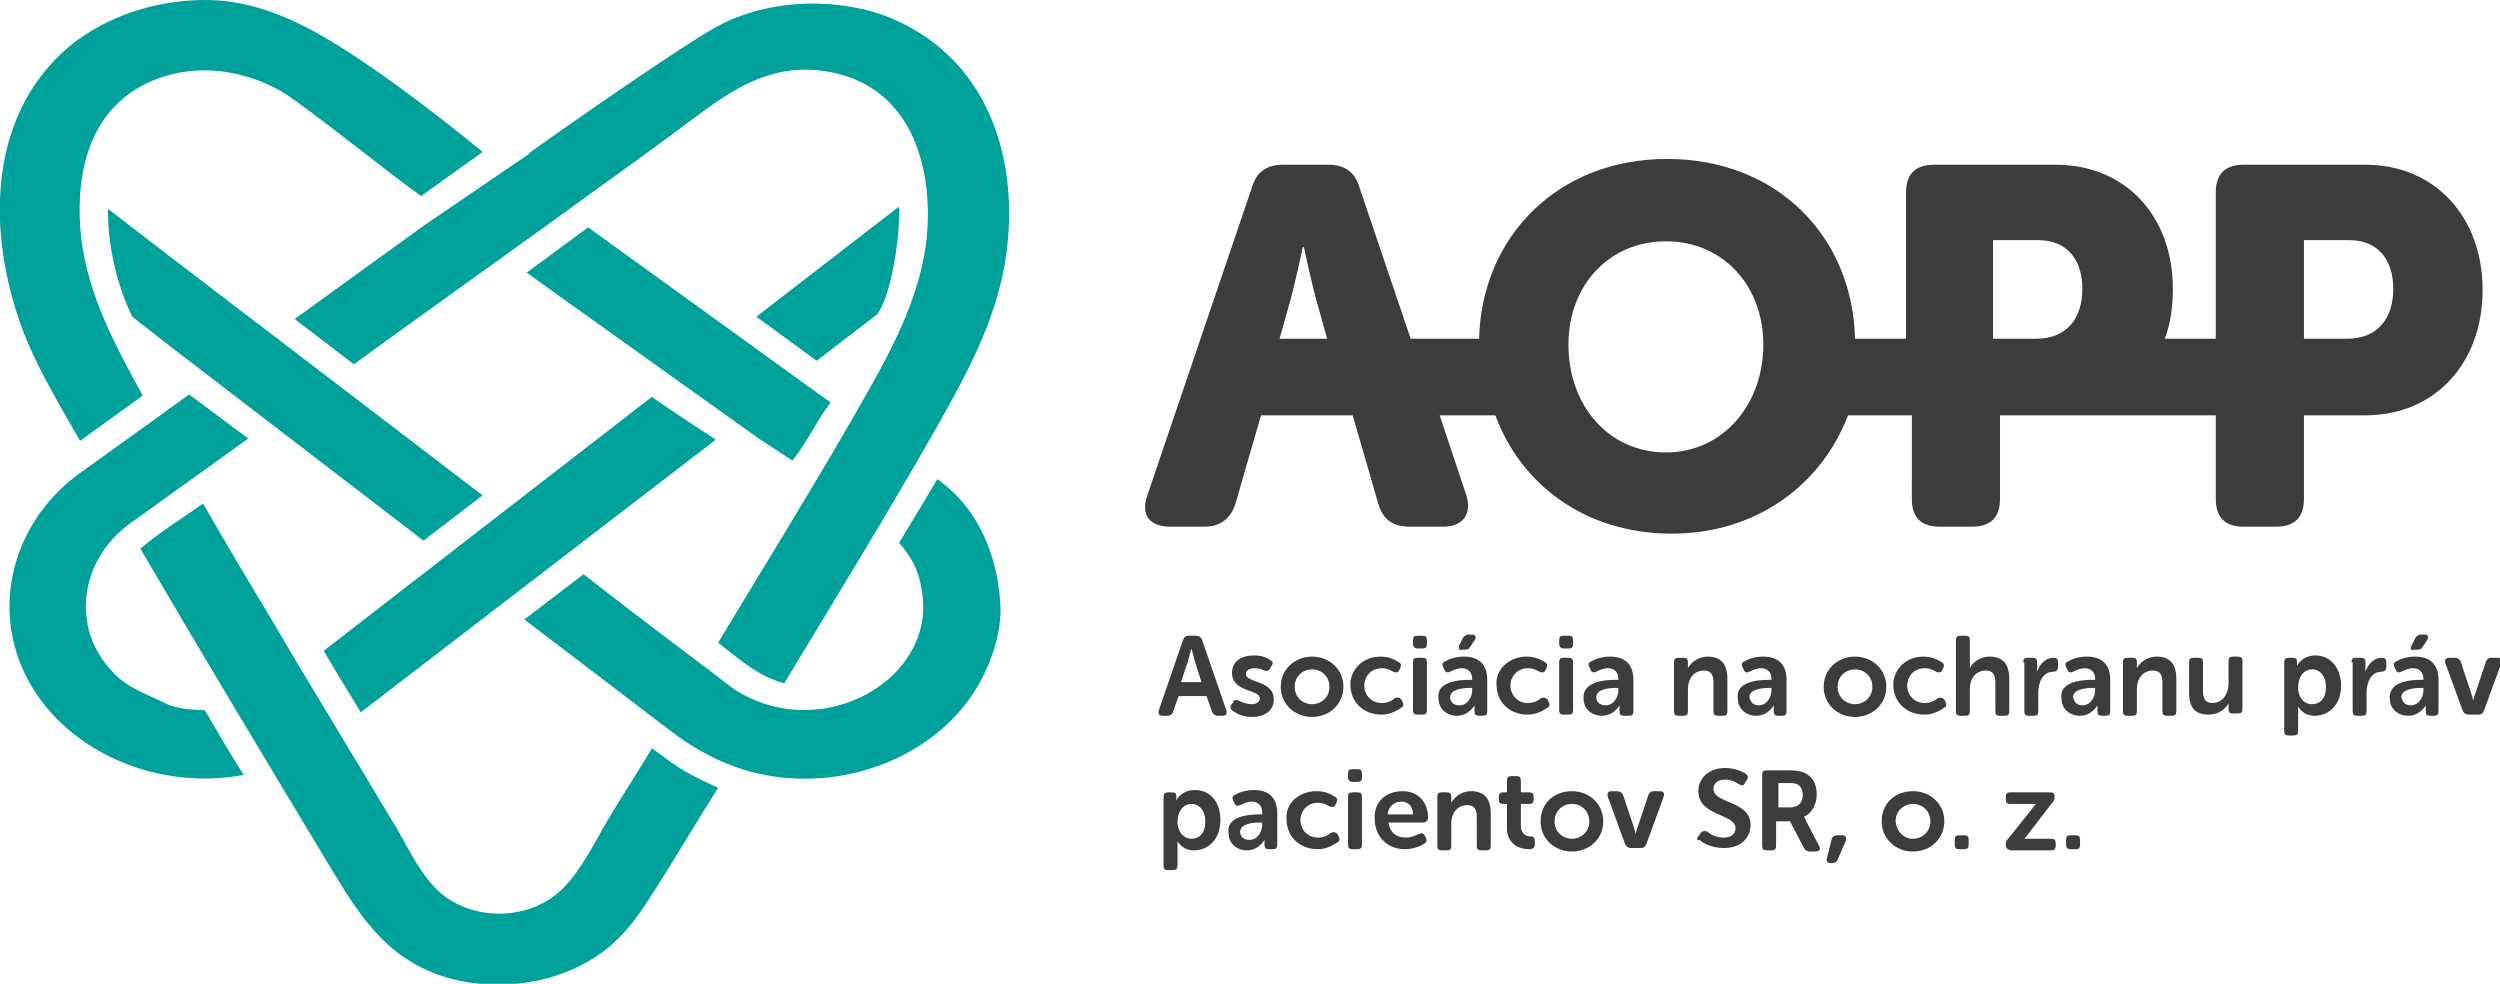 <?xml version="1.0" encoding="utf-8"?>
<!-- Generator: Adobe Illustrator 22.0.1, SVG Export Plug-In . SVG Version: 6.00 Build 0)  -->
<svg version="1.1" id="Layer_1" xmlns="http://www.w3.org/2000/svg" xmlns:xlink="http://www.w3.org/1999/xlink" x="0px" y="0px"
	 viewBox="0 0 215.5 84.8" style="enable-background:new 0 0 215.5 84.8;" xml:space="preserve">
<g>
	<path style="fill:#3C3C3B;" d="M103.6,58.9L103,57c-0.1-0.4-0.3-1.1-0.3-1.1h0c0,0-0.2,0.7-0.3,1.1l-0.6,1.8H103.6z M102,55.1
		c0.1-0.2,0.2-0.3,0.5-0.3h0.6c0.2,0,0.4,0.1,0.5,0.3l2.1,6.1c0.1,0.3,0,0.5-0.3,0.5h-0.4c-0.2,0-0.4-0.1-0.5-0.3l-0.5-1.4h-2.4
		l-0.5,1.4c-0.1,0.2-0.2,0.3-0.5,0.3h-0.4c-0.3,0-0.4-0.2-0.3-0.5L102,55.1z"/>
	<path style="fill:#3C3C3B;" d="M106.2,60.7l0.1-0.2c0.1-0.2,0.3-0.2,0.5-0.1c0.2,0.1,0.6,0.3,1.1,0.3c0.4,0,0.7-0.2,0.7-0.5
		c0-0.8-2.4-0.5-2.4-2.2c0-1,0.8-1.5,1.9-1.5c0.7,0,1.1,0.2,1.4,0.4c0.2,0.1,0.3,0.3,0.1,0.5l-0.1,0.2c-0.1,0.2-0.3,0.3-0.5,0.2
		c-0.2-0.1-0.5-0.2-0.9-0.2c-0.4,0-0.7,0.2-0.7,0.5c0,0.8,2.4,0.5,2.4,2.2c0,0.9-0.7,1.5-1.9,1.5c-0.8,0-1.3-0.3-1.6-0.5
		C106,61.1,106,60.9,106.2,60.7"/>
	<path style="fill:#3C3C3B;" d="M113.1,60.7c0.8,0,1.5-0.6,1.5-1.5c0-0.9-0.7-1.5-1.5-1.5c-0.8,0-1.5,0.6-1.5,1.5
		C111.6,60.1,112.3,60.7,113.1,60.7 M113.1,56.6c1.5,0,2.7,1.1,2.7,2.6c0,1.5-1.2,2.6-2.7,2.6c-1.5,0-2.7-1.1-2.7-2.6
		C110.4,57.7,111.6,56.6,113.1,56.6"/>
	<path style="fill:#3C3C3B;" d="M119,56.6c0.8,0,1.3,0.3,1.6,0.5c0.2,0.1,0.2,0.3,0.1,0.5l-0.1,0.2c-0.1,0.2-0.3,0.2-0.5,0.1
		c-0.2-0.1-0.5-0.3-1-0.3c-0.9,0-1.5,0.7-1.5,1.5c0,0.8,0.6,1.5,1.5,1.5c0.5,0,0.9-0.2,1.1-0.4c0.2-0.1,0.4-0.1,0.6,0.1l0.1,0.2
		c0.1,0.2,0.1,0.4-0.1,0.5c-0.3,0.2-0.9,0.6-1.7,0.6c-1.6,0-2.7-1.1-2.7-2.6C116.4,57.8,117.4,56.6,119,56.6"/>
	<path style="fill:#3C3C3B;" d="M121.8,57.1c0-0.3,0.1-0.4,0.4-0.4h0.4c0.3,0,0.4,0.1,0.4,0.4v4.1c0,0.3-0.1,0.4-0.4,0.4h-0.4
		c-0.3,0-0.4-0.1-0.4-0.4V57.1z M121.8,55.5v-0.3c0-0.3,0.1-0.4,0.4-0.4h0.4c0.3,0,0.4,0.1,0.4,0.4v0.3c0,0.3-0.1,0.4-0.4,0.4h-0.4
		C121.9,55.9,121.8,55.7,121.8,55.5"/>
	<path style="fill:#3C3C3B;" d="M125.8,55.6l0.3-0.6c0.1-0.2,0.3-0.3,0.5-0.3h0.3c0.3,0,0.4,0.2,0.2,0.5l-0.4,0.6
		c-0.1,0.2-0.3,0.2-0.5,0.2h-0.2C125.8,56.1,125.7,55.9,125.8,55.6 M125.8,60.8c0.7,0,1.1-0.7,1.1-1.3v-0.2h-0.2
		c-0.6,0-1.7,0.1-1.7,0.8C125,60.5,125.3,60.8,125.8,60.8 M126.7,58.6h0.2v-0.1c0-0.6-0.4-0.9-0.9-0.9c-0.4,0-0.8,0.2-1,0.3
		c-0.2,0.1-0.4,0.1-0.5-0.2l-0.1-0.2c-0.1-0.2-0.1-0.4,0.2-0.5c0.3-0.2,0.9-0.4,1.6-0.4c1.3,0,2,0.7,2,2v2.7c0,0.3-0.1,0.4-0.4,0.4
		h-0.3c-0.3,0-0.4-0.1-0.4-0.4V61c0-0.1,0-0.2,0-0.2h0c0,0-0.5,0.9-1.5,0.9c-0.9,0-1.6-0.6-1.6-1.5
		C123.8,58.8,125.6,58.6,126.7,58.6"/>
	<path style="fill:#3C3C3B;" d="M131.6,56.6c0.8,0,1.3,0.3,1.6,0.5c0.2,0.1,0.2,0.3,0.1,0.5l-0.1,0.2c-0.1,0.2-0.3,0.2-0.5,0.1
		c-0.2-0.1-0.5-0.3-1-0.3c-0.9,0-1.5,0.7-1.5,1.5c0,0.8,0.6,1.5,1.5,1.5c0.5,0,0.9-0.2,1.1-0.4c0.2-0.1,0.4-0.1,0.6,0.1l0.1,0.2
		c0.1,0.2,0.1,0.4-0.1,0.5c-0.3,0.2-0.9,0.6-1.7,0.6c-1.6,0-2.7-1.1-2.7-2.6C128.9,57.8,130,56.6,131.6,56.6"/>
	<path style="fill:#3C3C3B;" d="M134.4,57.1c0-0.3,0.1-0.4,0.4-0.4h0.4c0.3,0,0.4,0.1,0.4,0.4v4.1c0,0.3-0.1,0.4-0.4,0.4h-0.4
		c-0.3,0-0.4-0.1-0.4-0.4V57.1z M134.4,55.5v-0.3c0-0.3,0.1-0.4,0.4-0.4h0.4c0.3,0,0.4,0.1,0.4,0.4v0.3c0,0.3-0.1,0.4-0.4,0.4h-0.4
		C134.5,55.9,134.4,55.7,134.4,55.5"/>
	<path style="fill:#3C3C3B;" d="M138.4,60.8c0.7,0,1.1-0.7,1.1-1.3v-0.2h-0.2c-0.6,0-1.7,0.1-1.7,0.8
		C137.6,60.5,137.9,60.8,138.4,60.8 M139.3,58.6h0.2v-0.1c0-0.6-0.4-0.9-0.9-0.9c-0.4,0-0.8,0.2-1,0.3c-0.2,0.1-0.4,0.1-0.5-0.2
		l-0.1-0.2c-0.1-0.2-0.1-0.4,0.2-0.5c0.3-0.2,0.9-0.4,1.6-0.4c1.3,0,2,0.7,2,2v2.7c0,0.3-0.1,0.4-0.4,0.4H140
		c-0.3,0-0.4-0.1-0.4-0.4V61c0-0.1,0-0.2,0-0.2h0c0,0-0.5,0.9-1.5,0.9c-0.9,0-1.6-0.6-1.6-1.5C136.4,58.8,138.2,58.6,139.3,58.6"/>
	<path style="fill:#3C3C3B;" d="M144.3,57.1c0-0.3,0.1-0.4,0.4-0.4h0.4c0.3,0,0.4,0.1,0.4,0.4v0.3c0,0.1,0,0.2,0,0.2h0
		c0.2-0.4,0.8-1,1.7-1c1.1,0,1.7,0.6,1.7,1.9v2.8c0,0.3-0.1,0.4-0.4,0.4h-0.4c-0.3,0-0.4-0.1-0.4-0.4v-2.5c0-0.6-0.2-1-0.8-1
		c-0.9,0-1.4,0.7-1.4,1.6v1.9c0,0.3-0.1,0.4-0.4,0.4h-0.4c-0.3,0-0.4-0.1-0.4-0.4V57.1z"/>
	<path style="fill:#3C3C3B;" d="M151.6,60.8c0.7,0,1.1-0.7,1.1-1.3v-0.2h-0.2c-0.6,0-1.7,0.1-1.7,0.8
		C150.9,60.5,151.1,60.8,151.6,60.8 M152.5,58.6h0.2v-0.1c0-0.6-0.4-0.9-0.9-0.9c-0.4,0-0.8,0.2-1,0.3c-0.2,0.1-0.4,0.1-0.5-0.2
		l-0.1-0.2c-0.1-0.2-0.1-0.4,0.2-0.5c0.3-0.2,0.9-0.4,1.6-0.4c1.3,0,2,0.7,2,2v2.7c0,0.3-0.1,0.4-0.4,0.4h-0.3
		c-0.3,0-0.4-0.1-0.4-0.4V61c0-0.1,0-0.2,0-0.2h0c0,0-0.5,0.9-1.5,0.9c-0.9,0-1.6-0.6-1.6-1.5C149.6,58.8,151.4,58.6,152.5,58.6"/>
	<path style="fill:#3C3C3B;" d="M159.9,60.7c0.8,0,1.5-0.6,1.5-1.5c0-0.9-0.7-1.5-1.5-1.5c-0.8,0-1.5,0.6-1.5,1.5
		C158.4,60.1,159.1,60.7,159.9,60.7 M159.9,56.6c1.5,0,2.7,1.1,2.7,2.6c0,1.5-1.2,2.6-2.7,2.6c-1.5,0-2.7-1.1-2.7-2.6
		C157.2,57.7,158.4,56.6,159.9,56.6"/>
	<path style="fill:#3C3C3B;" d="M165.8,56.6c0.8,0,1.3,0.3,1.6,0.5c0.2,0.1,0.2,0.3,0.1,0.5l-0.1,0.2c-0.1,0.2-0.3,0.2-0.5,0.1
		c-0.2-0.1-0.5-0.3-1-0.3c-0.9,0-1.5,0.7-1.5,1.5c0,0.8,0.6,1.5,1.5,1.5c0.5,0,0.9-0.2,1.1-0.4c0.2-0.1,0.4-0.1,0.6,0.1l0.1,0.2
		c0.1,0.2,0.1,0.4-0.1,0.5c-0.3,0.2-0.9,0.6-1.7,0.6c-1.6,0-2.7-1.1-2.7-2.6C163.2,57.8,164.2,56.6,165.8,56.6"/>
	<path style="fill:#3C3C3B;" d="M168.6,55.2c0-0.3,0.1-0.4,0.4-0.4h0.4c0.3,0,0.4,0.1,0.4,0.4v2c0,0.2,0,0.4,0,0.4h0
		c0.2-0.5,0.9-1,1.7-1c1.1,0,1.7,0.6,1.7,1.9v2.8c0,0.3-0.1,0.4-0.4,0.4h-0.4c-0.3,0-0.4-0.1-0.4-0.4v-2.5c0-0.6-0.2-1-0.8-1
		c-0.9,0-1.4,0.7-1.4,1.6v1.9c0,0.3-0.1,0.4-0.4,0.4H169c-0.3,0-0.4-0.1-0.4-0.4V55.2z"/>
	<path style="fill:#3C3C3B;" d="M174.4,57.1c0-0.3,0.1-0.4,0.4-0.4h0.4c0.3,0,0.4,0.1,0.4,0.4v0.5c0,0.2,0,0.3,0,0.3h0
		c0.2-0.6,0.7-1.2,1.4-1.2c0.3,0,0.4,0.1,0.4,0.4v0.4c0,0.3-0.2,0.4-0.4,0.4c-0.9,0-1.3,0.9-1.3,1.8v1.6c0,0.3-0.1,0.4-0.4,0.4h-0.4
		c-0.3,0-0.4-0.1-0.4-0.4V57.1z"/>
	<path style="fill:#3C3C3B;" d="M179.5,60.8c0.7,0,1.1-0.7,1.1-1.3v-0.2h-0.2c-0.6,0-1.7,0.1-1.7,0.8
		C178.8,60.5,179,60.8,179.5,60.8 M180.4,58.6h0.2v-0.1c0-0.6-0.4-0.9-0.9-0.9c-0.4,0-0.8,0.2-1,0.3c-0.2,0.1-0.4,0.1-0.5-0.2
		l-0.1-0.2c-0.1-0.2-0.1-0.4,0.2-0.5c0.3-0.2,0.9-0.4,1.6-0.4c1.3,0,2,0.7,2,2v2.7c0,0.3-0.1,0.4-0.4,0.4h-0.3
		c-0.3,0-0.4-0.1-0.4-0.4V61c0-0.1,0-0.2,0-0.2h0c0,0-0.5,0.9-1.5,0.9c-0.9,0-1.6-0.6-1.6-1.5C177.5,58.8,179.3,58.6,180.4,58.6"/>
	<path style="fill:#3C3C3B;" d="M183,57.1c0-0.3,0.1-0.4,0.4-0.4h0.4c0.3,0,0.4,0.1,0.4,0.4v0.3c0,0.1,0,0.2,0,0.2h0
		c0.2-0.4,0.8-1,1.7-1c1.1,0,1.7,0.6,1.7,1.9v2.8c0,0.3-0.1,0.4-0.4,0.4h-0.4c-0.3,0-0.4-0.1-0.4-0.4v-2.5c0-0.6-0.2-1-0.8-1
		c-0.9,0-1.4,0.7-1.4,1.6v1.9c0,0.3-0.1,0.4-0.4,0.4h-0.4c-0.3,0-0.4-0.1-0.4-0.4V57.1z"/>
	<path style="fill:#3C3C3B;" d="M188.7,57.1c0-0.3,0.1-0.4,0.4-0.4h0.4c0.3,0,0.4,0.1,0.4,0.4v2.5c0,0.6,0.2,1,0.8,1
		c0.9,0,1.4-0.8,1.4-1.7v-1.9c0-0.3,0.1-0.4,0.4-0.4h0.4c0.3,0,0.4,0.1,0.4,0.4v4.1c0,0.3-0.1,0.4-0.4,0.4h-0.4
		c-0.3,0-0.4-0.1-0.4-0.4v-0.3c0-0.1,0-0.2,0-0.2h0c-0.2,0.5-0.9,1-1.7,1c-1.1,0-1.7-0.5-1.7-1.9V57.1z"/>
	<path style="fill:#3C3C3B;" d="M199.3,60.7c0.7,0,1.2-0.5,1.2-1.5c0-0.9-0.5-1.5-1.2-1.5c-0.6,0-1.2,0.5-1.2,1.6
		C198.1,60,198.5,60.7,199.3,60.7 M196.9,57.1c0-0.3,0.1-0.4,0.4-0.4h0.3c0.3,0,0.4,0.1,0.4,0.3v0.2c0,0.1,0,0.2,0,0.2h0
		c0,0,0.4-0.9,1.6-0.9c1.3,0,2.2,1.1,2.2,2.6c0,1.6-1,2.6-2.3,2.6c-1,0-1.4-0.8-1.4-0.8h0c0,0,0,0.2,0,0.4v1.7
		c0,0.3-0.1,0.4-0.4,0.4h-0.4c-0.3,0-0.4-0.1-0.4-0.4V57.1z"/>
	<path style="fill:#3C3C3B;" d="M202.7,57.1c0-0.3,0.1-0.4,0.4-0.4h0.4c0.3,0,0.4,0.1,0.4,0.4v0.5c0,0.2,0,0.3,0,0.3h0
		c0.2-0.6,0.7-1.2,1.4-1.2c0.3,0,0.4,0.1,0.4,0.4v0.4c0,0.3-0.2,0.4-0.4,0.4c-0.9,0-1.3,0.9-1.3,1.8v1.6c0,0.3-0.1,0.4-0.4,0.4h-0.4
		c-0.3,0-0.4-0.1-0.4-0.4V57.1z"/>
	<path style="fill:#3C3C3B;" d="M207.9,55.6l0.3-0.6c0.1-0.2,0.3-0.3,0.5-0.3h0.3c0.3,0,0.4,0.2,0.2,0.5l-0.4,0.6
		c-0.1,0.2-0.3,0.2-0.5,0.2h-0.2C207.8,56.1,207.7,55.9,207.9,55.6 M207.8,60.8c0.7,0,1.1-0.7,1.1-1.3v-0.2h-0.2
		c-0.6,0-1.7,0.1-1.7,0.8C207.1,60.5,207.3,60.8,207.8,60.8 M208.7,58.6h0.2v-0.1c0-0.6-0.4-0.9-0.9-0.9c-0.4,0-0.8,0.2-1,0.3
		c-0.2,0.1-0.4,0.1-0.5-0.2l-0.1-0.2c-0.1-0.2-0.1-0.4,0.2-0.5c0.3-0.2,0.9-0.4,1.6-0.4c1.3,0,2,0.7,2,2v2.7c0,0.3-0.1,0.4-0.4,0.4
		h-0.3c-0.3,0-0.4-0.1-0.4-0.4V61c0-0.1,0-0.2,0-0.2h0c0,0-0.5,0.9-1.5,0.9c-0.9,0-1.6-0.6-1.6-1.5
		C205.9,58.8,207.6,58.6,208.7,58.6"/>
	<path style="fill:#3C3C3B;" d="M210.8,57.2c-0.1-0.3,0-0.5,0.3-0.5h0.5c0.2,0,0.4,0.1,0.5,0.3l0.9,2.7c0.1,0.3,0.2,0.7,0.2,0.7h0
		c0,0,0.1-0.5,0.2-0.7l0.9-2.7c0.1-0.2,0.2-0.3,0.5-0.3h0.5c0.3,0,0.4,0.2,0.3,0.5l-1.5,4.1c-0.1,0.2-0.2,0.3-0.5,0.3h-0.8
		c-0.2,0-0.4-0.1-0.5-0.3L210.8,57.2z"/>
	<path style="fill:#3C3C3B;" d="M102.7,72.3c0.7,0,1.2-0.5,1.2-1.5c0-0.9-0.5-1.5-1.2-1.5c-0.6,0-1.2,0.5-1.2,1.6
		C101.5,71.5,101.9,72.3,102.7,72.3 M100.3,68.7c0-0.3,0.1-0.4,0.4-0.4h0.3c0.3,0,0.4,0.1,0.4,0.3v0.2c0,0.1,0,0.2,0,0.2h0
		c0,0,0.4-0.9,1.6-0.9c1.3,0,2.2,1,2.2,2.6c0,1.6-1,2.6-2.3,2.6c-1,0-1.4-0.8-1.4-0.8h0c0,0,0,0.2,0,0.4v1.7c0,0.3-0.1,0.4-0.4,0.4
		h-0.4c-0.3,0-0.4-0.1-0.4-0.4V68.7z"/>
	<path style="fill:#3C3C3B;" d="M107.7,72.4c0.7,0,1.1-0.7,1.1-1.3v-0.2h-0.2c-0.6,0-1.7,0.1-1.7,0.8
		C106.9,72.1,107.2,72.4,107.7,72.4 M108.6,70.2h0.2V70c0-0.6-0.4-0.9-0.9-0.9c-0.4,0-0.8,0.2-1,0.3c-0.2,0.1-0.4,0.1-0.5-0.2
		l-0.1-0.2c-0.1-0.2-0.1-0.4,0.2-0.5c0.3-0.2,0.9-0.4,1.6-0.4c1.3,0,2,0.7,2,2v2.7c0,0.3-0.1,0.4-0.4,0.4h-0.3
		c-0.3,0-0.4-0.1-0.4-0.4v-0.2c0-0.1,0-0.2,0-0.2h0c0,0-0.5,0.9-1.5,0.9c-0.9,0-1.6-0.6-1.6-1.5C105.7,70.4,107.5,70.2,108.6,70.2"
		/>
	<path style="fill:#3C3C3B;" d="M113.5,68.2c0.8,0,1.3,0.3,1.6,0.5c0.2,0.1,0.2,0.3,0.1,0.5l-0.1,0.2c-0.1,0.2-0.3,0.2-0.5,0.1
		c-0.2-0.1-0.5-0.3-1-0.3c-0.9,0-1.5,0.7-1.5,1.5c0,0.8,0.6,1.5,1.5,1.5c0.5,0,0.9-0.2,1.1-0.4c0.2-0.1,0.4-0.1,0.6,0.1l0.1,0.2
		c0.1,0.2,0.1,0.4-0.1,0.5c-0.3,0.2-0.9,0.6-1.7,0.6c-1.6,0-2.7-1.1-2.7-2.6C110.8,69.3,111.9,68.2,113.5,68.2"/>
	<path style="fill:#3C3C3B;" d="M116.2,68.7c0-0.3,0.1-0.4,0.4-0.4h0.4c0.3,0,0.4,0.1,0.4,0.4v4.1c0,0.3-0.1,0.4-0.4,0.4h-0.4
		c-0.3,0-0.4-0.1-0.4-0.4V68.7z M116.2,67v-0.3c0-0.3,0.1-0.4,0.4-0.4h0.4c0.3,0,0.4,0.1,0.4,0.4V67c0,0.3-0.1,0.4-0.4,0.4h-0.4
		C116.4,67.4,116.2,67.3,116.2,67"/>
	<path style="fill:#3C3C3B;" d="M121.8,70.2c0-0.7-0.4-1.1-1-1.1c-0.6,0-1.1,0.4-1.2,1.1H121.8z M120.9,68.2c1.4,0,2.2,1,2.2,2.3
		c0,0.2-0.2,0.4-0.4,0.4h-3c0.1,0.9,0.7,1.3,1.5,1.3c0.5,0,0.8-0.2,1.1-0.3c0.2-0.1,0.4-0.1,0.5,0.1l0.1,0.2
		c0.1,0.2,0.1,0.4-0.1,0.5c-0.3,0.2-0.9,0.5-1.7,0.5c-1.6,0-2.6-1.2-2.6-2.6C118.4,69.2,119.4,68.2,120.9,68.2"/>
	<path style="fill:#3C3C3B;" d="M123.9,68.7c0-0.3,0.1-0.4,0.4-0.4h0.4c0.3,0,0.4,0.1,0.4,0.4V69c0,0.1,0,0.2,0,0.2h0
		c0.2-0.4,0.8-1,1.7-1c1.1,0,1.7,0.6,1.7,1.9v2.8c0,0.3-0.1,0.4-0.4,0.4h-0.4c-0.3,0-0.4-0.1-0.4-0.4v-2.5c0-0.6-0.2-1-0.8-1
		c-0.9,0-1.4,0.7-1.4,1.6v1.9c0,0.3-0.1,0.4-0.4,0.4h-0.4c-0.3,0-0.4-0.1-0.4-0.4V68.7z"/>
	<path style="fill:#3C3C3B;" d="M129.9,69.3h-0.3c-0.3,0-0.4-0.1-0.4-0.4v-0.2c0-0.3,0.1-0.4,0.4-0.4h0.3v-1c0-0.3,0.1-0.4,0.4-0.4
		h0.4c0.3,0,0.4,0.1,0.4,0.4v1h0.7c0.3,0,0.4,0.1,0.4,0.4v0.2c0,0.3-0.1,0.4-0.4,0.4h-0.7v1.9c0,0.7,0.5,0.9,0.8,0.9
		c0.3,0,0.4,0.1,0.4,0.4v0.3c0,0.3-0.2,0.4-0.5,0.4c-0.9,0-1.9-0.5-1.9-1.8V69.3z"/>
	<path style="fill:#3C3C3B;" d="M135.5,72.3c0.8,0,1.5-0.6,1.5-1.5c0-0.9-0.7-1.5-1.5-1.5c-0.8,0-1.5,0.6-1.5,1.5
		C134,71.7,134.7,72.3,135.5,72.3 M135.5,68.2c1.5,0,2.7,1.1,2.7,2.6c0,1.5-1.2,2.6-2.7,2.6c-1.5,0-2.7-1.1-2.7-2.6
		C132.8,69.2,134,68.2,135.5,68.2"/>
	<path style="fill:#3C3C3B;" d="M138.6,68.7c-0.1-0.3,0-0.5,0.3-0.5h0.5c0.2,0,0.4,0.1,0.5,0.3l0.9,2.7c0.1,0.3,0.2,0.7,0.2,0.7h0
		c0,0,0.1-0.5,0.2-0.7l0.9-2.7c0.1-0.2,0.2-0.3,0.5-0.3h0.5c0.3,0,0.4,0.2,0.3,0.5l-1.5,4.1c-0.1,0.2-0.2,0.3-0.5,0.3h-0.8
		c-0.2,0-0.4-0.1-0.5-0.3L138.6,68.7z"/>
	<path style="fill:#3C3C3B;" d="M146.4,72.1l0.2-0.3c0.2-0.2,0.3-0.2,0.6-0.1c0.2,0.2,0.7,0.5,1.4,0.5c0.6,0,1-0.3,1-0.8
		c0-1.3-3.2-1-3.2-3.2c0-1.2,1-2,2.3-2c0.8,0,1.5,0.3,1.8,0.5c0.2,0.2,0.2,0.3,0.1,0.5l-0.2,0.3c-0.1,0.3-0.3,0.2-0.5,0.1
		c-0.3-0.2-0.7-0.4-1.2-0.4c-0.6,0-1,0.3-1,0.8c0,1.3,3.2,1,3.2,3.1c0,1.1-0.8,2-2.3,2c-1,0-1.8-0.4-2.1-0.7
		C146.3,72.5,146.2,72.3,146.4,72.1"/>
	<path style="fill:#3C3C3B;" d="M154.3,69.6c0.7,0,1.1-0.4,1.1-1.1c0-0.4-0.2-0.8-0.5-0.9c-0.2-0.1-0.4-0.1-0.7-0.1h-0.9v2.1H154.3z
		 M151.9,66.8c0-0.3,0.1-0.4,0.4-0.4h1.9c0.7,0,1,0.1,1.3,0.2c0.7,0.3,1.1,0.9,1.1,1.9c0,0.8-0.4,1.6-1.1,1.9v0c0,0,0.1,0.1,0.2,0.4
		l1.1,2.1c0.2,0.3,0,0.5-0.3,0.5H156c-0.2,0-0.4-0.1-0.5-0.3l-1.2-2.3h-1.2v2.1c0,0.3-0.1,0.4-0.4,0.4h-0.4c-0.3,0-0.4-0.1-0.4-0.4
		V66.8z"/>
	<path style="fill:#3C3C3B;" d="M157.9,72.3c0.1-0.2,0.2-0.3,0.5-0.3h0.4c0.3,0,0.4,0.2,0.3,0.5l-0.7,1.6c-0.1,0.2-0.2,0.3-0.5,0.3
		h-0.1c-0.3,0-0.4-0.2-0.3-0.5L157.9,72.3z"/>
	<path style="fill:#3C3C3B;" d="M164.9,72.3c0.8,0,1.5-0.6,1.5-1.5c0-0.9-0.7-1.5-1.5-1.5c-0.8,0-1.5,0.6-1.5,1.5
		C163.5,71.7,164.1,72.3,164.9,72.3 M164.9,68.2c1.5,0,2.7,1.1,2.7,2.6c0,1.5-1.2,2.6-2.7,2.6c-1.5,0-2.7-1.1-2.7-2.6
		C162.2,69.2,163.4,68.2,164.9,68.2"/>
	<path style="fill:#3C3C3B;" d="M168.5,72.4c0-0.3,0.1-0.4,0.4-0.4h0.4c0.3,0,0.4,0.1,0.4,0.4v0.4c0,0.3-0.1,0.4-0.4,0.4h-0.4
		c-0.3,0-0.4-0.1-0.4-0.4V72.4z"/>
	<path style="fill:#3C3C3B;" d="M172.9,72.8c0-0.2,0-0.3,0.2-0.5l2-2.5c0.2-0.3,0.4-0.5,0.4-0.5v0c0,0-0.1,0-0.5,0h-1.7
		c-0.3,0-0.4-0.1-0.4-0.4v-0.2c0-0.3,0.1-0.4,0.4-0.4h3.4c0.3,0,0.4,0.1,0.4,0.3v0.1c0,0.2,0,0.3-0.2,0.5l-2,2.6
		c-0.2,0.3-0.4,0.5-0.4,0.5v0c0,0,0.1,0,0.5,0h1.8c0.3,0,0.4,0.1,0.4,0.4v0.2c0,0.3-0.1,0.4-0.4,0.4h-3.5
		C173,73.2,172.9,73.1,172.9,72.8L172.9,72.8z"/>
	<path style="fill:#3C3C3B;" d="M178.1,72.4c0-0.3,0.1-0.4,0.4-0.4h0.4c0.3,0,0.4,0.1,0.4,0.4v0.4c0,0.3-0.1,0.4-0.4,0.4h-0.4
		c-0.3,0-0.4-0.1-0.4-0.4V72.4z"/>
	<path style="fill:#3C3C3B;" d="M202.3,29.2h-3.7v-8.5h3.9c2.5,0,3.8,1.7,3.8,4.2C206.3,27.4,205,29.2,202.3,29.2 M171.8,29.2v-8.5
		h3.9c2.5,0,3.8,1.7,3.8,4.2c0,2.5-1.3,4.3-4,4.3H171.8z M143.6,39c-4.9,0-8.4-4-8.4-9.3c0-5.1,3.5-8.9,8.4-8.9
		c4.9,0,8.4,3.8,8.4,8.9C152,34.9,148.5,39,143.6,39 M111,26.7c0.6-2,1.3-5.4,1.3-5.4h0.1c0,0,0.7,3.4,1.3,5.4l0.7,2.5h-4.1
		L111,26.7z M203.9,14.2h-10.5c-1.6,0-2.4,0.8-2.4,2.4v12.6h-4.4c0.5-1.3,0.7-2.7,0.7-4.3c0-6.3-4.1-10.7-10.1-10.7h-10.5
		c-1.6,0-2.4,0.8-2.4,2.4v12.6h-4.4c-0.2-8.8-6.7-15.5-16.2-15.5c-9.5,0-16,6.8-16.2,15.5h-5.9l-4.4-13c-0.4-1.4-1.3-2-2.7-2h-3.9
		c-1.4,0-2.3,0.6-2.7,2l-9,26.5c-0.6,1.7,0.2,2.7,2,2.7h2.9c1.4,0,2.3-0.7,2.7-2l1.3-4.5l0.9-3.1h7.9l0.9,3.1l1.3,4.5
		c0.4,1.4,1.3,2,2.7,2h2.9c1.7,0,2.5-1.1,2-2.7l-2.3-6.9h4.8c2.2,6,7.8,10.2,15.2,10.2c7.3,0,12.9-4.2,15.2-10.2h5.5V43
		c0,1.6,0.8,2.4,2.4,2.4h2.8c1.6,0,2.4-0.8,2.4-2.4v-7.2h5.3c0.1,0,0.3,0,0.4,0H191V43c0,1.6,0.8,2.4,2.4,2.4h2.8
		c1.6,0,2.4-0.8,2.4-2.4v-7.2h5.3c6,0,10.1-4.5,10.1-10.8C214,18.7,209.9,14.2,203.9,14.2"/>
	<path style="fill:#00A19A;" d="M17.5,61.2c-1,0-1.9-0.1-2.9-0.4l0,0c-1.9-1-3.6-1.4-5-3c-1.1-1.2-1.9-2.7-2.1-4.3
		c-0.5-3.1,0.9-6.3,3.6-8.3l10.3-7.4L16.3,34l-2.9,2.1c-2.1,1.5-4.3,3.1-6.4,4.6c-5.5,3.9-7.6,10.7-5.2,16.6
		c2.8,6.9,11.1,11,19.2,9.5c-1.2-1.9-2.3-3.8-3.3-5.5C17.6,61.2,17.6,61.2,17.5,61.2"/>
	<path style="fill:#00A19A;" d="M77.5,17.8l-12.3,9.5l5.2,3.8l5.2-4C76.8,25.6,77.6,20.5,77.5,17.8"/>
	<path style="fill:#00A19A;" d="M61.7,37.9c0,0-5.5-3.6-5.5-3.7L27.9,56.1c1,1.7,2.1,3.5,3.2,5.3L61.7,37.9z"/>
	<path style="fill:#00A19A;" d="M57.3,65.3l-1.1-0.8c-1.2,2-2.5,4-3.7,6c-1.2,2-2.3,4.4-4,6.1c-2.7,2.7-7.5,2.9-10.5,0.4
		c-1.7-1.5-2.7-3.7-3.8-5.6c-1.3-2.1-2.5-4.2-3.8-6.3c-2.2-3.7-4.5-7.4-6.7-11.2c-2.1-3.5-4.2-7-6.2-10.5c-1.8,1.3-3.8,2.5-5.4,3.9
		c5.5,9.4,11.1,18.7,16.7,28c2.5,4.1,4.9,7.7,10.2,9.1c4.4,1.1,9.3,0.3,12.9-2.3c2.3-1.7,3.6-3.9,5-6.1c1.7-2.7,3.3-5.4,5-8.1
		C60.3,67.2,58.7,66.4,57.3,65.3"/>
	<path style="fill:#00A19A;" d="M12.3,34.1C9.9,29.7,7.6,25.5,7,20.5c-0.5-4.5,0.2-10,4.7-12.8c3.9-2.4,8.8-2,12.6,0.2
		c2,1.2,9.7,7.4,12,9l5.3-3.8c0,0-4.3-3.6-9.3-7.1C27.9,3,23.2,0,17.7,0C13.4,0,9.2,1.4,6.1,3.9C-0.8,9.6-1,19,1.3,26.5
		c1.2,4.1,3.5,7.8,5.6,11.5L12.3,34.1z"/>
	<path style="fill:#00A19A;" d="M36.6,19.4l-11.2,8.1l5.1,3.9l4.7-3.4l0,0c0,0,21.9-15.7,24.6-17.8c3.2-2.4,6.5-4.7,11.1-4.1
		c8.1,1.1,9.7,9.1,8.9,15.1c-0.8,5.5-3.7,10.3-6.5,15.2c-3.7,6.4-7.6,12.7-11.4,19c1.7,1.3,3.4,2.9,5.7,3.5
		c4.4-7.3,8.9-14.6,13.1-22c2.6-4.6,5-9,5.9-14.1c1.4-8-0.8-17.4-9.7-21.2c-4-1.7-10.3-2-15.3,0.8c-2.7,1.5-12.1,8-16,10.8l0.1,0
		L36.6,19.4C36.6,19.5,36.6,19.5,36.6,19.4"/>
	<path style="fill:#00A19A;" d="M86.2,51.7C86,49,85,44.3,80.8,41.3c-1,1.7-2.1,3.5-3.3,5.5c1,1.1,1.7,2.4,1.9,3.8c0,0,0,0,0,0
		c1.6,7.4-7.5,13.1-14.9,9.5c-1.5-0.7-2.7-1.9-4-2.8c-2.1-1.6-4.1-3.1-6.2-4.7c-1.3-1-2.7-2.1-4-3.1l-5.1,3.9
		c4.2,3.2,8.4,6.4,12.6,9.6c3,2.3,6.5,3.9,10.6,4.1c5.9,0.3,11.6-2.2,14.9-6.5C85.3,58,86.5,54.4,86.2,51.7"/>
	<path style="fill:#00A19A;" d="M36.5,46.6l5.1-3.9L14.5,22l0,0l-5.2-4c0,3.1,0.7,6.4,2.1,9.3l3.2,2.5c0,0,0,0,0,0L36.5,46.6z"/>
	<path style="fill:#00A19A;" d="M45.4,23.5l3.2,2.3c5.6,4,11.2,8,16.8,12l2.9,1.9c1.3-1.6,2-3.3,3.3-5l-13.7-9.9l0,0l-7.2-5.2
		L45.4,23.5z"/>
</g>
</svg>
